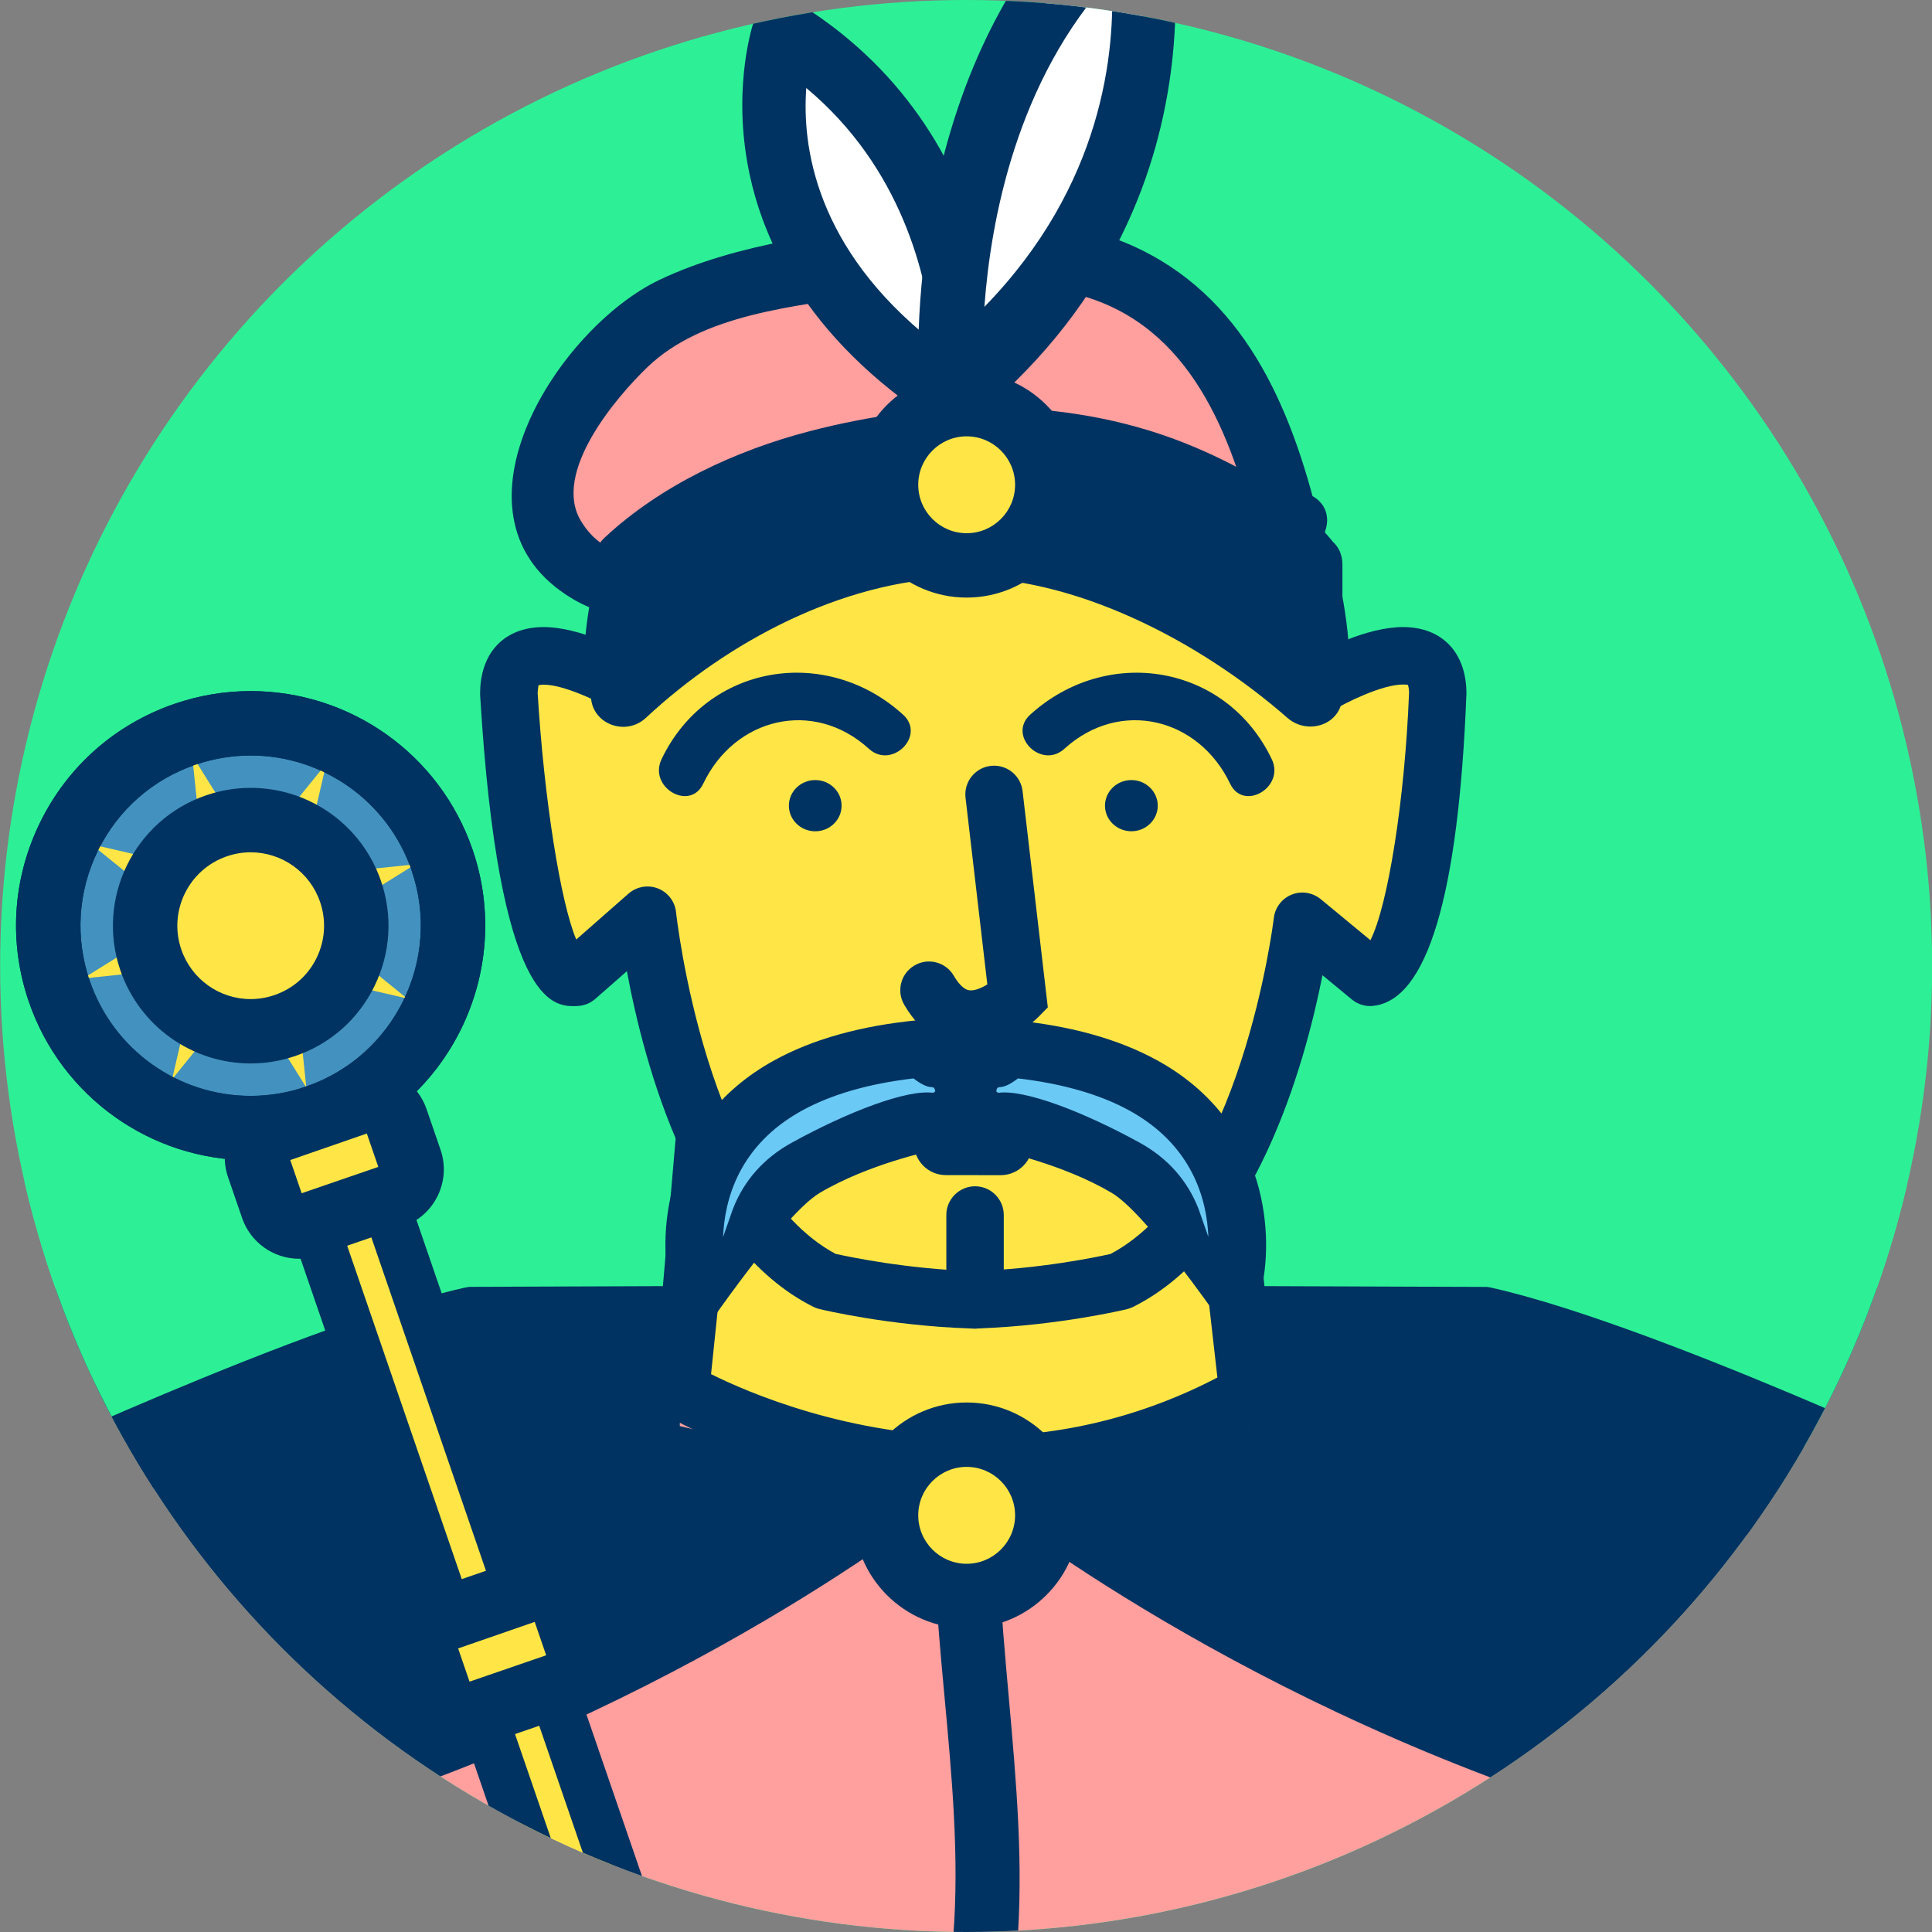 <?xml version="1.0" encoding="utf-8"?>
<!-- Generator: Adobe Illustrator 14.0.0, SVG Export Plug-In . SVG Version: 6.00 Build 43363)  -->
<!DOCTYPE svg PUBLIC "-//W3C//DTD SVG 1.1//EN" "http://www.w3.org/Graphics/SVG/1.1/DTD/svg11.dtd">
<svg version="1.1" id="Warstwa_1" xmlns="http://www.w3.org/2000/svg" xmlns:xlink="http://www.w3.org/1999/xlink" x="0px" y="0px"
	 width="120px" height="120px" viewBox="0 0 120 120" enable-background="new 0 0 120 120" xml:space="preserve">
<rect x="0" y="0" width="120" height="120" fill="#808080" stroke="none"/>
<g>
	<g>
		<g id="Warstwa_3">
			<defs>
				<circle id="SVGID_1_" cx="60.009" cy="60" r="60"/>
			</defs>
			<clipPath id="SVGID_2_">
				<use xlink:href="#SVGID_1_"  overflow="visible"/>
			</clipPath>
			<g clip-path="url(#SVGID_2_)">
				<g>
					<circle fill="#2DF096" cx="60.009" cy="60" r="60"/>
				</g>
				<g>
					<g>
						<defs>
							<circle id="SVGID_3_" cx="60.009" cy="60" r="60"/>
						</defs>
						<clipPath id="SVGID_4_">
							<use xlink:href="#SVGID_3_"  overflow="visible"/>
						</clipPath>
					</g>
					<g>
						<g>
							<g>
								<path fill="#FF9F9E" d="M7.779,127.406v-41.76h102.47v41.99L7.779,127.406z"/>
							</g>
							<g>
								<path fill="#003361" d="M112.029,129.422L5.992,129.186V83.857h106.037v45.561 M9.56,125.621l98.9,0.221V87.426H9.56v38.201
									"/>
							</g>
						</g>
					</g>
					<g>
						<g>
							<g>
								<path fill="#FFE646" d="M42.39,86.43c0,0,17.211,10.168,35.008,0.193l-1.788-18.555l-31.637-0.002L42.387,86.43"/>
							</g>
							<g>
								<path fill="#003361" d="M60.615,92.791L60.615,92.791c-10.838,0-18.799-4.629-19.131-4.824
									c-0.539-0.318-0.871-0.893-0.878-1.52l1.587-18.363c-0.005-0.477,0.181-0.936,0.516-1.273s0.792-0.527,1.268-0.527
									l31.637,0.002c0.984,0,1.783,0.801,1.783,1.783l1.788,18.559c0,0.645-0.35,1.238-0.913,1.555
									C72.812,91.24,66.872,92.791,60.615,92.791 M44.165,85.35c2.233,1.113,8.567,3.873,16.448,3.873h0.002
									c5.293,0,10.334-1.23,15-3.662l-1.787-15.707l-28.05-0.004L44.165,85.35"/>
							</g>
						</g>
					</g>
					<g>
						<g>
							<g>
								<path fill="#FFE646" d="M81.751,42.664l0.172-3.105c-14.31,0.395-28.646-0.246-42.974-0.684l0.211,3.789
									c0,0-7.553-4.611-7.553,0.42c0,0,1.083,18.051,4.197,17.617l4.41-3.871c0,0,1.879,18.133,11.105,22.744
									c0,0,4.131,0.998,9.039,1.156v0.006c0.034,0,0.064-0.002,0.097-0.004c0.034,0,0.063,0.004,0.098,0.004V80.73
									c4.907-0.158,9.037-1.156,9.037-1.156c9.229-4.611,11.307-22.355,11.307-22.355l4.214,3.479
									c3.519-0.35,4.196-17.617,4.196-17.617c0-5.029-7.554-0.418-7.554-0.418"/>
							</g>
							<g>
								<path fill="#003361" d="M60.551,82.521c-0.023,0-0.098-0.002-0.122-0.004c-0.075,0.004-0.144,0-0.215-0.006
									c-4.995-0.17-9.14-1.16-9.314-1.203c-0.131-0.031-0.259-0.078-0.379-0.137c-7.53-3.766-10.528-15.145-11.583-20.85
									l-1.959,1.719c-0.262,0.23-0.586,0.381-0.932,0.428c-0.119,0.018-0.237,0.025-0.355,0.025c-1.288,0-4.709,0-5.869-19.303
									c0-0.037-0.002-0.072-0.002-0.107c0-2.551,1.511-4.135,3.942-4.135c1.123,0,2.36,0.352,3.443,0.773l-0.042-0.748
									c-0.027-0.5,0.154-0.988,0.504-1.346S38.5,37.064,39,37.09c2.375,0.072,4.75,0.15,7.125,0.229
									c8.648,0.285,17.593,0.578,26.367,0.578c3.317,0,6.387-0.041,9.382-0.123c0.499-0.02,0.98,0.182,1.327,0.539
									c0.35,0.357,0.53,0.846,0.502,1.344l-0.004,0.064c1.082-0.422,2.32-0.773,3.442-0.773c2.435,0,3.942,1.584,3.942,4.137
									c-0.491,12.561-2.443,19.059-5.805,19.393c-0.475,0.051-0.946-0.098-1.313-0.4l-1.823-1.504
									c-1.097,5.555-4.196,16.816-11.761,20.6c-0.121,0.061-0.248,0.105-0.379,0.139c-0.174,0.043-4.281,1.021-9.243,1.199
									C60.695,82.518,60.623,82.523,60.551,82.521 M51.935,77.887c0.861,0.191,4.418,0.932,8.479,1.063c0.025,0,0.055,0,0.08,0
									c4.078-0.131,7.619-0.871,8.479-1.063c8.118-4.285,10.129-20.705,10.147-20.871c0.077-0.65,0.503-1.205,1.106-1.449
									c0.604-0.246,1.297-0.135,1.805,0.279l3.088,2.551c1.081-2.125,2.14-8.709,2.4-15.383c-0.002-0.25-0.048-0.418-0.074-0.479
									c-0.016,0-0.114-0.018-0.302-0.018c-1.307,0-3.568,1.123-4.46,1.668c-0.564,0.346-1.277,0.35-1.846,0.008
									c-0.57-0.34-0.903-0.967-0.866-1.629l0.065-1.174c-2.415,0.051-4.899,0.076-7.54,0.076c-8.833,0-17.808-0.293-26.484-0.58
									c-1.726-0.057-3.449-0.113-5.173-0.166l0.102,1.846c0.037,0.66-0.297,1.289-0.864,1.629c-0.57,0.34-1.281,0.336-1.847,0
									c-1.061-0.645-3.212-1.668-4.461-1.668c-0.25,0-0.339,0.043-0.339,0.045c0.047-0.029-0.028,0.15-0.035,0.475
									c0.403,6.635,1.431,13.023,2.396,15.309l3.249-2.852c0.501-0.439,1.208-0.563,1.827-0.32
									c0.621,0.244,1.056,0.813,1.124,1.477c0.018,0.17,1.863,16.959,9.947,21.24"/>
							</g>
						</g>
					</g>
					<g>
						<g>
							<g>
								<path fill="#003361" d="M60.302,65.08c-0.176,0-0.354-0.01-0.537-0.031c-1.016-0.127-2.465-0.689-3.604-2.645
									c-0.497-0.852-0.209-1.943,0.641-2.439c0.851-0.5,1.942-0.211,2.44,0.641c0.224,0.383,0.572,0.85,0.964,0.902
									c0.316,0.043,0.745-0.133,1.119-0.363l-1.354-11.596c-0.114-0.979,0.586-1.865,1.564-1.979
									c0.983-0.113,1.863,0.586,1.979,1.564l1.568,13.436l-0.6,0.609c-0.205,0.207-1.948,1.904-4.18,1.904"/>
							</g>
						</g>
					</g>
					<g>
						<g>
							<g>
								<ellipse fill="#003361" cx="50.636" cy="50.042" rx="1.637" ry="1.591"/>
							</g>
							<g>
								<path fill="#003361" d="M71.91,50.043c0,0.875-0.736,1.588-1.636,1.588c-0.907,0-1.641-0.713-1.641-1.588
									c0-0.879,0.731-1.592,1.641-1.592C71.176,48.451,71.91,49.168,71.91,50.043"/>
							</g>
						</g>
					</g>
					<g>
						<g>
							<g>
								<path fill="#003361" d="M62.238,72.99c-0.025,0-0.056,0.002-0.084,0.002l-3.405-0.004c-1.097,0-1.982-0.891-1.981-1.986
									c0-1.096,0.864-1.957,1.987-1.979l3.403,0.002c1.096,0.002,1.982,0.893,1.979,1.988
									C64.139,72.078,63.296,72.945,62.238,72.99"/>
							</g>
						</g>
					</g>
					<g>
						<g>
							<g>
								<path fill="#6BC9F6" d="M43.4,79.84l2.756-1.172l1.029-2.939c2.353-6.037,11.051-6.01,11.051-6.01
									c4.642-1.867-1.004-4.586-1.004-4.586C40.011,66.775,43.4,79.84,43.4,79.84"/>
							</g>
							<g>
								<path fill="#003361" d="M48.113,65.848c2.391-1.313,5.401-2.148,8.95-2.486l0.641-0.063l0.532,0.363
									c1.07,0.727,3.567,1.533,3.432,4.367c-0.038,0.813-0.387,2.396-2.764,3.35l-0.482,0.193l-0.508-0.096
									c-0.049-0.008-3.956,0.814-6.996,2.615c-2.469,1.461-8.171,10.025-8.171,10.025l-1.07-3.826
									C40.82,76.988,41.064,69.713,48.113,65.848L48.113,65.848 M44.917,76.818l0.608-1.734c0.693-1.779,1.931-3.166,3.677-4.123
									c3.489-1.914,7.123-3.307,8.763-3.084c0.059-0.037,0.102-0.068,0.128-0.092c-0.117-0.537-0.186,0.1-1.353-0.803
									c-2.77,0.324-5.093,0.994-6.911,1.99c-0.001,0-0.001,0-0.001,0c-3.926,2.154-4.821,5.523-4.916,7.848"/>
							</g>
						</g>
						<g>
							<g>
								<path fill="#6BC9F6" d="M76.568,79.84c0,0,3.391-13.064-13.83-14.707c0,0-5.646,2.719-1.006,4.586
									c0,0,8.698-0.027,11.052,6.01l1.028,2.939L76.568,79.84"/>
							</g>
							<g>
								<path fill="#003361" d="M71.854,65.848h0.002c7.049,3.865,7.292,11.143,6.438,14.445l-1.071,3.824
									c0,0-5.701-8.564-8.171-10.025c-3.039-1.799-6.946-2.621-6.996-2.613l-0.508,0.094l-0.481-0.193
									c-2.377-0.951-2.726-2.535-2.764-3.35c-0.136-2.834,2.36-3.641,3.431-4.367l0.532-0.361l0.64,0.061
									C66.452,63.699,69.463,64.537,71.854,65.848 M75.055,76.82c-0.096-2.322-0.989-5.691-4.915-7.848c0,0,0,0-0.002,0
									c-1.817-0.996-4.142-1.666-6.91-1.99c-1.169,0.9-1.235,0.266-1.353,0.803c0.027,0.023,0.066,0.055,0.128,0.092
									c1.639-0.223,5.271,1.17,8.763,3.084c1.746,0.957,2.983,2.344,3.676,4.123l0.609,1.734"/>
							</g>
						</g>
					</g>
					<g>
						<g>
							<g>
								<path fill="#003361" d="M60.563,82.521c-0.984,0-1.785-0.799-1.785-1.783v-5.271c0-0.984,0.8-1.785,1.785-1.785
									c0.986,0,1.783,0.801,1.783,1.785v5.271C62.346,81.723,61.548,82.521,60.563,82.521"/>
							</g>
						</g>
					</g>
					<g>
						<g>
							<path fill="#FFE646" d="M81.838,41.623c0-12.719-9.759-23.029-21.797-23.029c-12.039,0-21.798,10.311-21.798,23.029"/>
						</g>
						<g>
							<g>
								<path fill="#003361" d="M83.838,41.623c-0.191-13.264-10.189-24.809-23.797-25.029c-13.608-0.219-23.611,12.1-23.798,25.029
									c-0.037,2.58,3.963,2.576,4,0c0.159-11.07,8.379-20.846,19.798-21.029s19.641,10.24,19.797,21.029
									C79.875,44.199,83.875,44.203,83.838,41.623L83.838,41.623z"/>
							</g>
						</g>
					</g>
					<g>
						<g>
							<g>
								<path fill="#003361" d="M56.092,44.389c-4.773-4.34-12.178-3.152-15.004,2.771c-0.828,1.738,1.758,3.262,2.591,1.516
									c1.951-4.092,6.837-5.307,10.292-2.166C55.398,47.809,57.527,45.693,56.092,44.389L56.092,44.389z"/>
							</g>
						</g>
						<g>
							<g>
								<path fill="#003361" d="M66.109,46.51c3.455-3.141,8.343-1.926,10.295,2.166c0.832,1.746,3.418,0.223,2.59-1.516
									c-2.826-5.926-10.23-7.109-15.006-2.771C62.554,45.691,64.682,47.809,66.109,46.51L66.109,46.51z"/>
							</g>
						</g>
					</g>
					<g>
						<g>
							<path fill="#FF9F9E" d="M79.815,32.184c-3.864-15.465-11.3-20.223-36.278-13.68c-6.465,1.691-15.167,14.867-5.354,17.545
								c5.354,1.189,7.435-1.785,12.489-3.271c2.974-1.189,6.542-0.893,9.813-0.893c5.649,0,15.166-2.082,19.925,0.594"/>
						</g>
						<g>
							<g>
								<path fill="#003361" d="M81.744,31.652c-1.815-7.133-4.94-13.885-12.182-16.713c-3.842-1.5-8.254-1.451-12.292-1.086
									c-5.274,0.475-11.523,1.242-16.329,3.539c-6.264,2.996-13.584,14.402-5.778,19.551c5.2,3.432,10.375-0.207,15.267-1.99
									c3.313-1.207,6.584-1.088,10.057-1.066c2.941,0.02,5.891-0.398,8.82-0.617c3.244-0.24,7.103-0.596,10.094,0.938
									c2.291,1.176,4.314-2.275,2.021-3.453c-4.58-2.35-10.099-1.676-15.038-1.244c-5.711,0.498-11.503-0.168-17.016,1.586
									c-3.549,1.129-10.356,6.135-13.289,1.254c-1.801-2.998,2.187-7.67,4.117-9.531c3.478-3.352,9.19-3.773,13.738-4.531
									c4.102-0.682,8.471-1.027,12.56-0.1c7.053,1.6,9.771,8.154,11.394,14.529C78.522,35.215,82.381,34.152,81.744,31.652
									L81.744,31.652z"/>
							</g>
						</g>
					</g>
					<g>
						<path fill="#FFFFFF" d="M60.041,25.102c0,0,1.42-15.072-11.334-23.102C48.707,2,43.982,15.193,60.041,25.102"/>
						<path fill="#003361" d="M61.729,28.492l-2.739-1.689C41.753,16.168,46.771,1.473,46.824,1.324l0.84-2.346l2.107,1.328
							c13.64,8.586,12.323,24.314,12.26,24.98L61.729,28.492L61.729,28.492z M50.08,5.465c-0.268,3.563,0.535,9.949,7.9,15.768
							C57.592,17.121,55.997,10.412,50.08,5.465L50.08,5.465z"/>
					</g>
					<g>
						<path fill="#FFFFFF" d="M59.082,24.087c0,0-1.42-19.583,11.334-30.016C70.416-5.929,75.141,11.213,59.082,24.087"/>
						<path fill="#003361" d="M57.393,28.492l-0.302-4.164c-0.063-0.866-1.378-21.301,12.26-32.457l2.108-1.726l0.84,3.048
							c0.053,0.193,5.071,19.284-12.167,33.104L57.393,28.492L57.393,28.492z M69.042-1.427c-5.917,6.43-7.511,15.145-7.9,20.486
							C68.505,11.505,69.309,3.207,69.042-1.427L69.042-1.427z"/>
					</g>
					<g>
						<g>
							<path fill="#003361" d="M81.38,35.072c0,0-6.619-8.326-21.339-7.73c-14.721,0.594-21.339,7.73-21.339,7.73v8.104
								c0,0,10.188-9.59,21.339-9.293c11.15,0.299,21.339,9.293,21.339,9.293V35.072z"/>
						</g>
						<g>
							<g>
								<path fill="#003361" d="M82.794,33.658c-2.153-2.668-5.492-4.572-8.589-5.885c-7.521-3.188-16.111-3.02-23.916-0.99
									c-4.572,1.189-9.225,3.346-12.715,6.592c-1.071,0.998-0.873,2.313-0.873,3.656c0,2.049,0,4.098,0,6.145
									c0,1.791,2.156,2.588,3.414,1.414c5.082-4.744,12.168-8.496,19.184-8.711c7.329-0.225,15.249,3.969,20.667,8.711
									c1.276,1.117,3.414,0.418,3.414-1.414c0-2.701,0-5.4,0-8.102c0-2.58-4-2.58-4,0c0,2.701,0,5.4,0,8.102
									c1.138-0.471,2.276-0.943,3.414-1.414c-6.361-5.568-14.947-9.82-23.495-9.883c-7.979-0.059-16.291,4.543-22.012,9.883
									c1.138,0.471,2.275,0.943,3.414,1.414c0-2.701,0-5.4,0-8.102c-0.195,0.471-0.392,0.943-0.586,1.414
									c4.826-5.131,13.271-6.814,19.925-7.146c6.79-0.336,15.397,1.537,19.925,7.146C81.586,38.494,84.398,35.646,82.794,33.658z"
									/>
							</g>
						</g>
					</g>
					<g>
						<circle fill="#FFE646" cx="60.041" cy="30.109" r="5.008"/>
						<path fill="#003361" d="M60.041,37.117c-3.864,0-7.008-3.143-7.008-7.008s3.144-7.008,7.008-7.008
							c3.865,0,7.008,3.143,7.008,7.008S63.904,37.117,60.041,37.117L60.041,37.117z M60.041,27.102
							c-1.659,0-3.008,1.35-3.008,3.008s1.35,3.008,3.008,3.008s3.008-1.35,3.008-3.008C63.049,28.449,61.699,27.102,60.041,27.102
							L60.041,27.102z"/>
					</g>
					<g>
						<path fill="#003361" d="M60.563,92.791c0,0,15.09,12.4,38.285,19.797s21.161-32.553,21.161-32.553l-42.788-0.156l0.318,8.697
							l-15.715,3.752"/>
					</g>
					<g>
						<path fill="#003361" d="M59.197,92.791c0,0-15.091,12.4-38.285,19.797C-2.283,119.984,0.009,80.035,0.009,80.035l42.53-0.156
							l-0.318,8.697l15.714,3.752"/>
					</g>
					<g>
						<path fill="#2DF096" d="M31.495,79.536C22.988,80.333,0.162,91.007,0.162,91.007l-10.333-11.471l9.239-6.544
							C-0.932,72.992,40.002,78.739,31.495,79.536z"/>
					</g>
					<g>
						
							<rect x="29.221" y="54.832" transform="matrix(-0.946 0.325 -0.325 -0.946 95.068 191.741)" fill="#FFE646" width="4.59" height="97.961"/>
						<path fill="#003361" d="M44.312,152.787L11.495,57.311l7.178-2.467l32.817,95.475L44.312,152.787L44.312,152.787z
							 M15.307,59.172l30.867,89.803l1.503-0.518L16.809,58.654L15.307,59.172L15.307,59.172z"/>
					</g>
					<g>
						<circle fill="#4391BE" cx="15.57" cy="57.495" r="12.567"/>
						<path fill="#003361" d="M15.568,72.066c-6.217,0-11.752-3.953-13.773-9.836c-1.266-3.68-1.021-7.631,0.687-11.129
							c1.708-3.496,4.675-6.117,8.354-7.383c1.534-0.527,3.127-0.793,4.736-0.793c6.217,0,11.753,3.951,13.775,9.834
							c2.61,7.596-1.445,15.9-9.041,18.512C18.771,71.799,17.178,72.066,15.568,72.066L15.568,72.066z M15.57,46.926
							c-1.164,0-2.32,0.193-3.436,0.576c-2.669,0.918-4.821,2.818-6.06,5.355S4.659,58.26,5.577,60.93
							c1.467,4.268,5.481,7.137,9.991,7.137c1.166,0,2.322-0.193,3.437-0.578c5.51-1.895,8.452-7.918,6.559-13.428
							C24.097,49.793,20.081,46.926,15.57,46.926L15.57,46.926z"/>
					</g>
					<g>
						<polygon fill="#FFE646" points="13.029,57.361 11.931,46.908 17.492,55.826 						"/>
					</g>
					<g>
						<polygon fill="#FFE646" points="13.465,58.631 19.027,67.549 17.929,57.096 						"/>
					</g>
					<g>
						<polygon fill="#FFE646" points="15.611,59.68 5.158,60.777 14.076,55.217 						"/>
					</g>
					<g>
						<polygon fill="#FFE646" points="16.881,59.242 25.8,53.682 15.346,54.779 						"/>
					</g>
					<g>
						<polygon fill="#FFE646" points="17.305,58.867 10.689,67.035 13.063,56.797 						"/>
					</g>
					<g>
						<polygon fill="#FFE646" points="17.894,57.66 20.268,47.424 13.654,55.59 						"/>
					</g>
					<g>
						<polygon fill="#FFE646" points="17.118,55.402 25.285,62.018 15.047,59.645 						"/>
					</g>
					<g>
						<polygon fill="#FFE646" points="15.911,54.814 5.673,52.439 13.841,59.055 						"/>
					</g>
					<g>
						<path fill="#003361" d="M15.568,72.066c-6.217,0-11.752-3.953-13.773-9.836c-1.266-3.68-1.021-7.631,0.687-11.129
							c1.708-3.496,4.675-6.117,8.354-7.383c1.534-0.527,3.127-0.793,4.736-0.793c6.217,0,11.753,3.951,13.775,9.834
							c2.61,7.596-1.445,15.9-9.041,18.512C18.771,71.799,17.178,72.066,15.568,72.066L15.568,72.066z M15.57,46.926
							c-1.164,0-2.32,0.193-3.436,0.576c-2.669,0.918-4.821,2.818-6.06,5.355S4.659,58.26,5.577,60.93
							c1.467,4.268,5.481,7.137,9.991,7.137c1.166,0,2.322-0.193,3.437-0.578c5.51-1.895,8.452-7.918,6.559-13.428
							C24.097,49.793,20.081,46.926,15.57,46.926L15.57,46.926z"/>
					</g>
					<g>
						<circle fill="#FFE646" cx="15.57" cy="57.495" r="6.558"/>
						<path fill="#003361" d="M15.57,66.053L15.57,66.053c-3.652,0-6.904-2.322-8.092-5.777c-1.533-4.461,0.85-9.338,5.311-10.873
							c0.9-0.309,1.837-0.467,2.781-0.467c3.652,0,6.904,2.322,8.092,5.777c0.742,2.162,0.6,4.482-0.403,6.537
							s-2.746,3.594-4.908,4.336C17.451,65.896,16.515,66.053,15.57,66.053L15.57,66.053z M15.57,52.938
							c-0.502,0-1,0.084-1.481,0.25c-2.375,0.816-3.644,3.414-2.827,5.791c0.632,1.84,2.363,3.076,4.307,3.076l0,0
							c0.502,0,1-0.084,1.482-0.25c1.152-0.396,2.08-1.215,2.614-2.307c0.534-1.096,0.609-2.33,0.214-3.482
							C19.247,54.174,17.515,52.938,15.57,52.938L15.57,52.938z"/>
					</g>
					<g>
						<path fill="#FFE646" d="M25.471,72.066c0.314,0.914-0.172,1.908-1.085,2.223l-5.236,1.799
							c-0.913,0.314-1.907-0.172-2.221-1.084l-0.872-2.537c-0.314-0.914,0.171-1.908,1.084-2.223l5.236-1.801
							c0.914-0.313,1.908,0.172,2.222,1.086L25.471,72.066z"/>
						<path fill="#003361" d="M18.581,78.184c-1.6,0-3.023-1.018-3.543-2.529l-0.873-2.537c-0.671-1.955,0.372-4.092,2.325-4.764
							l5.236-1.801c0.396-0.137,0.805-0.205,1.219-0.205c1.601,0,3.025,1.018,3.545,2.531l0.873,2.535
							c0.672,1.955-0.373,4.094-2.325,4.766l-5.237,1.799C19.406,78.113,18.996,78.184,18.581,78.184L18.581,78.184z M18.029,72.053
							l0.707,2.061l4.761-1.635l-0.713-2.074L18.029,72.053L18.029,72.053z"/>
					</g>
					<g>
						<path fill="#FFE646" d="M35.897,102.4c0.314,0.916-0.172,1.91-1.085,2.223l-5.236,1.801c-0.912,0.313-1.907-0.172-2.222-1.086
							l-0.873-2.537c-0.313-0.914,0.173-1.908,1.085-2.223l5.236-1.799c0.914-0.314,1.908,0.172,2.222,1.084L35.897,102.4z"/>
						<path fill="#003361" d="M29.009,108.518c-1.601,0-3.026-1.016-3.546-2.531l-0.872-2.535c-0.671-1.955,0.373-4.092,2.325-4.764
							l5.236-1.801c0.395-0.135,0.805-0.203,1.22-0.203c1.6,0,3.023,1.016,3.544,2.527l0.873,2.539
							c0.326,0.947,0.263,1.967-0.178,2.865c-0.439,0.9-1.203,1.574-2.151,1.898l-5.233,1.801
							C29.832,108.449,29.423,108.518,29.009,108.518L29.009,108.518z M28.455,102.387l0.709,2.063l4.76-1.637l-0.713-2.074
							L28.455,102.387L28.455,102.387z"/>
					</g>
					<g>
						<circle fill="#FFE646" cx="60.041" cy="94.119" r="5.008"/>
						<path fill="#003361" d="M60.041,101.129c-3.864,0-7.008-3.146-7.008-7.01s3.144-7.008,7.008-7.008
							c3.865,0,7.008,3.145,7.008,7.008S63.904,101.129,60.041,101.129L60.041,101.129z M60.041,91.111
							c-1.659,0-3.008,1.35-3.008,3.008s1.35,3.01,3.008,3.01s3.008-1.352,3.008-3.01S61.699,91.111,60.041,91.111L60.041,91.111z"
							/>
					</g>
				</g>
				<g>
					<defs>
						<circle id="SVGID_5_" cx="60.009" cy="60" r="60"/>
					</defs>
					<clipPath id="SVGID_6_">
						<use xlink:href="#SVGID_5_"  overflow="visible"/>
					</clipPath>
					<g clip-path="url(#SVGID_6_)">
						<g>
							<path fill="#003361" d="M58.175,99.5c0.668,10.164,2.709,20.244-0.928,30.104c-0.896,2.424,2.972,3.461,3.856,1.063
								c3.771-10.213,1.765-20.631,1.071-31.164C62.007,96.939,58.006,96.924,58.175,99.5L58.175,99.5z"/>
						</g>
					</g>
				</g>
				<g>
					<path fill="#2DF096" d="M89.993,79.536c8.507,0.797,31.333,11.471,31.333,11.471l10.333-11.471l-9.239-6.544
						C122.42,72.992,81.486,78.739,89.993,79.536z"/>
				</g>
			</g>
		</g>
		<g id="Warstwa_2">
		</g>
	</g>
</g>
</svg>

